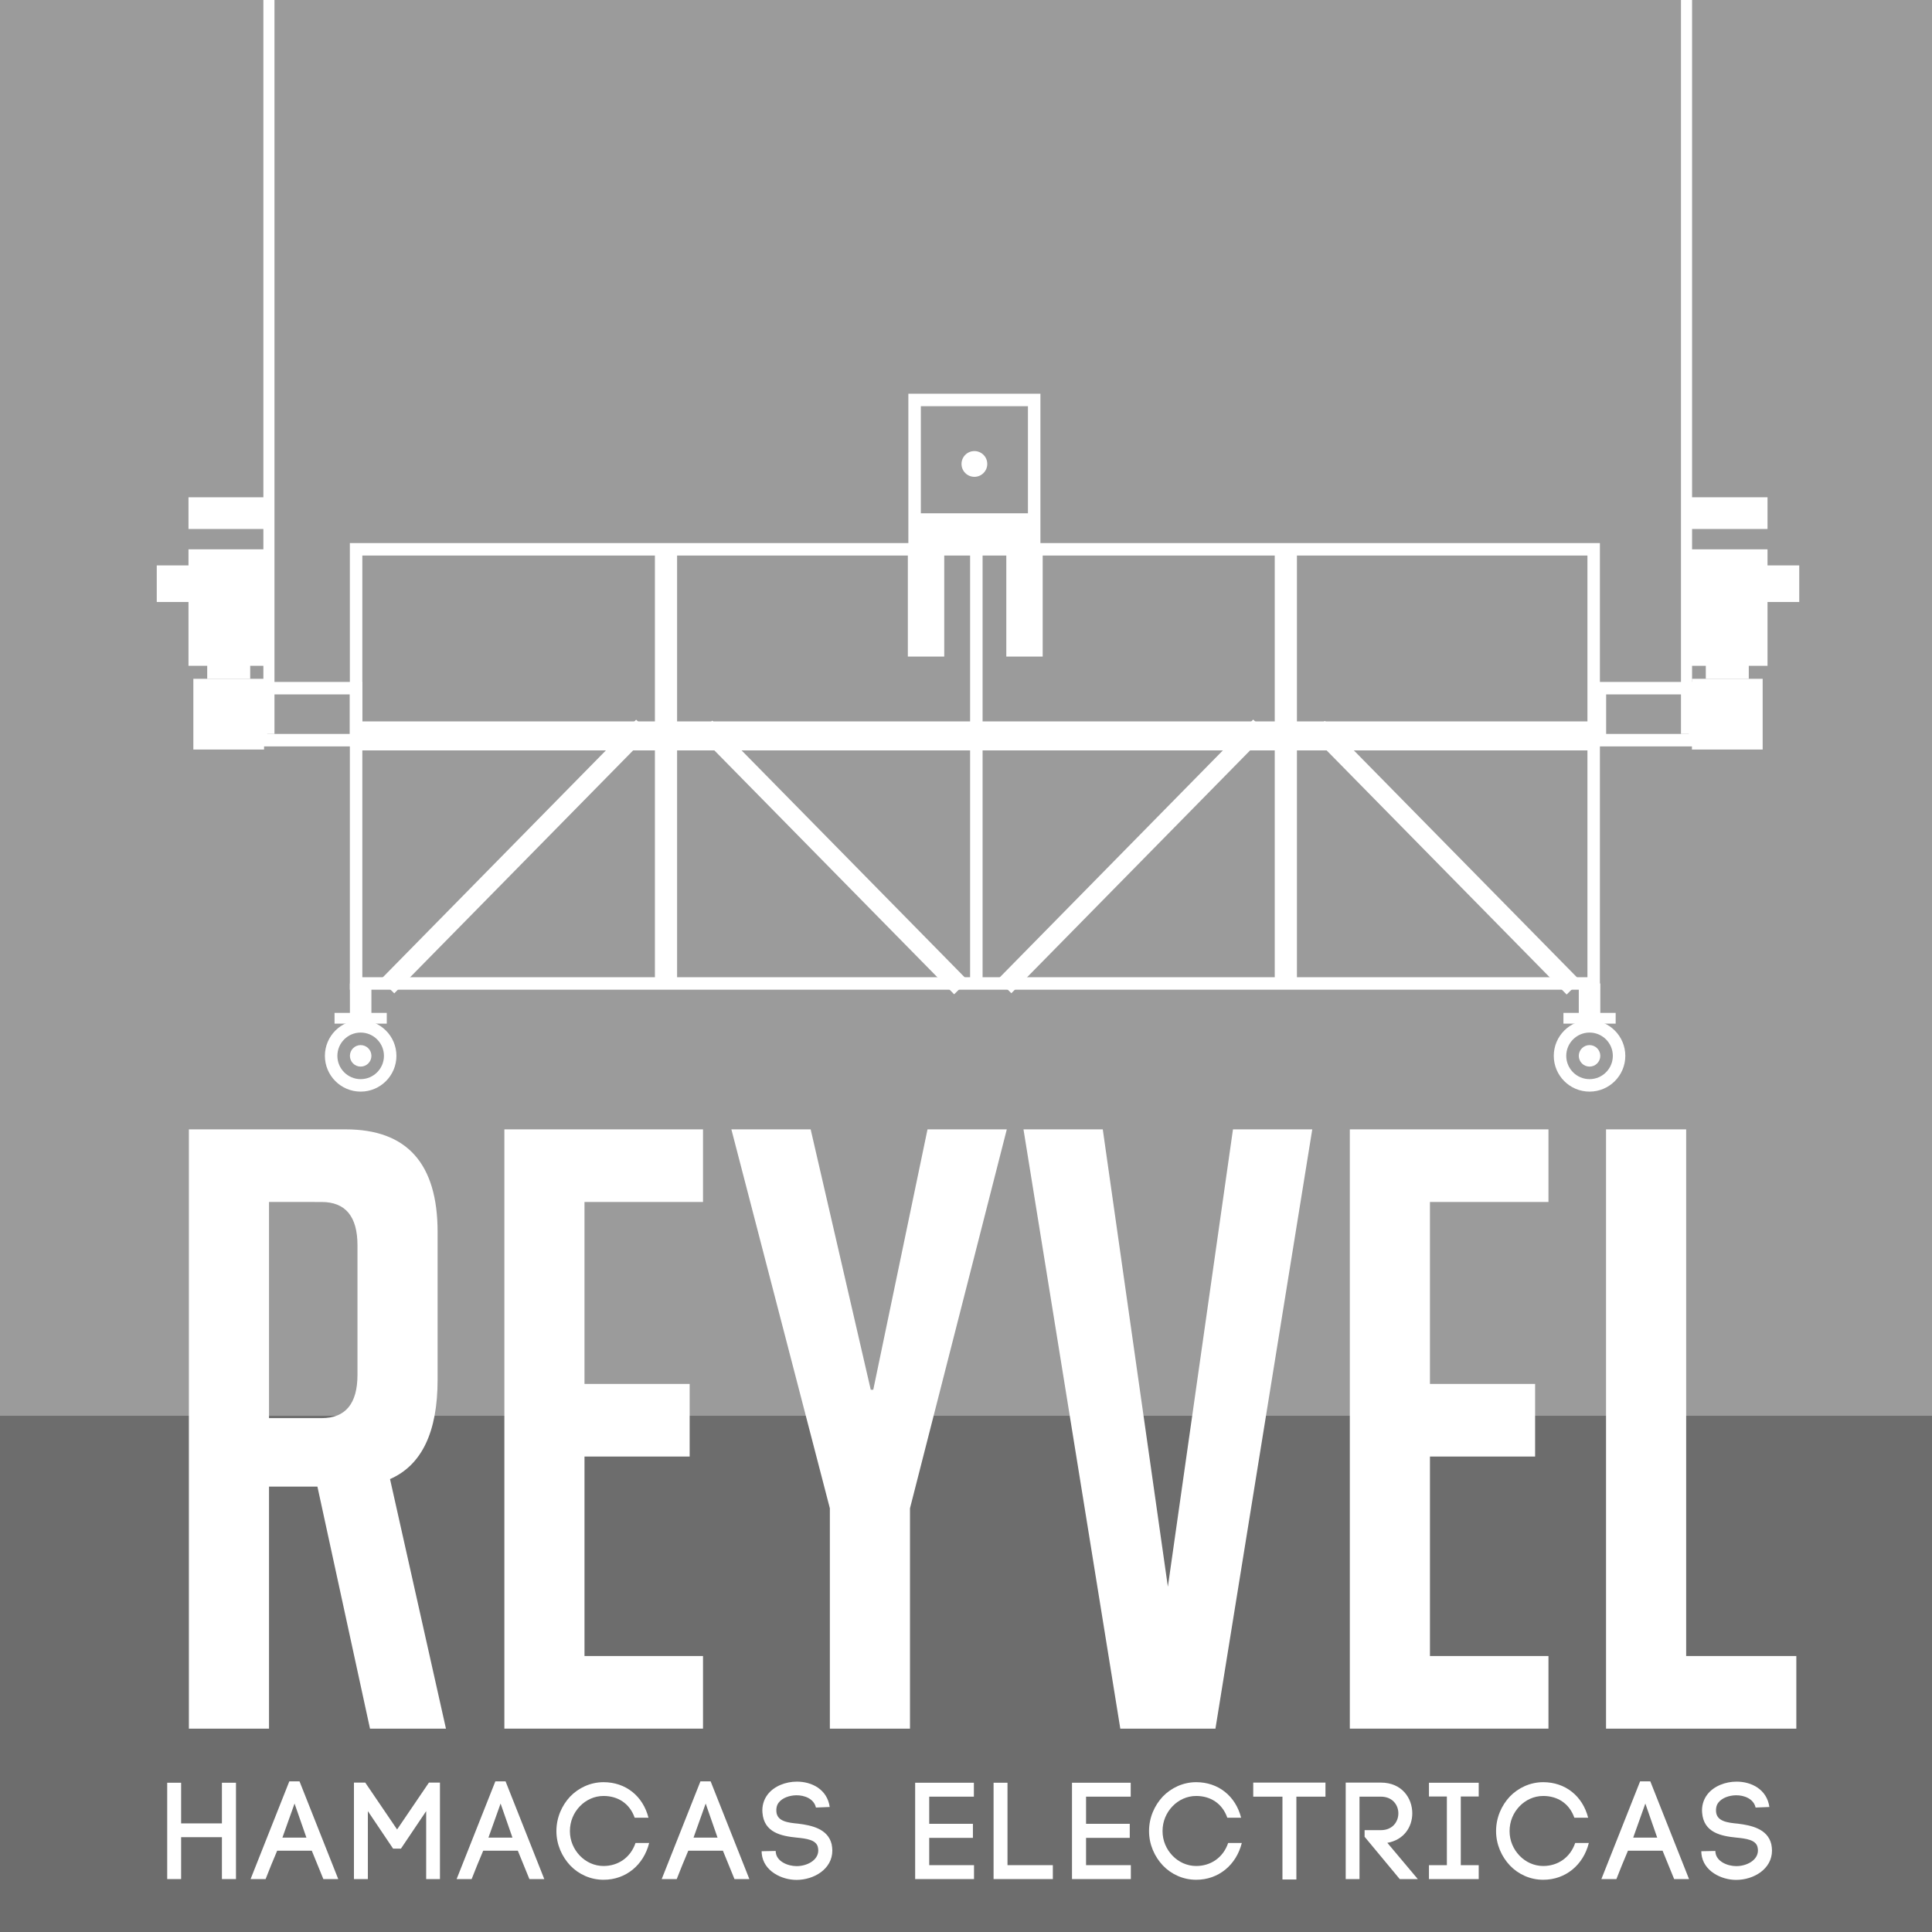 <!-- Generator: Adobe Illustrator 21.0.0, SVG Export Plug-In  -->
<svg version="1.1"
	 xmlns="http://www.w3.org/2000/svg" xmlns:xlink="http://www.w3.org/1999/xlink" xmlns:a="http://ns.adobe.com/AdobeSVGViewerExtensions/3.0/"
	 x="0px" y="0px" width="415.035px" height="415.035px" viewBox="0 0 415.035 415.035"
	 style="enable-background:new 0 0 415.035 415.035;" xml:space="preserve">
<style type="text/css">
	.st0{fill:#9B9B9B;}
	.st1{fill:#6D6D6D;}
	.st2{fill:#FFFFFF;}
	.st3{fill:#FFFFFF;stroke:#FF0000;stroke-width:9;stroke-miterlimit:10;}
	.st4{fill:#FFFFFF;stroke:#FF0000;stroke-width:5;stroke-miterlimit:10;}
</style>
<defs>
</defs>
<rect y="0" class="st0" width="415.035" height="415.035"/>
<rect y="304.144" class="st1" width="415.035" height="110.891"/>
<g>
	<path class="st2" d="M40.577,242.613h33.707c13.148,0,19.723,7.351,19.723,22.053v31.735c0,11.237-3.407,18.35-10.22,21.336
		L95.8,371.346H79.484l-11.295-51.995H57.789v51.995H40.577V242.613z M57.789,304.649h11.295c5.138,0,7.71-3.107,7.71-9.323v-27.791
		c0-6.214-2.572-9.323-7.71-9.323H57.789V304.649z"/>
	<path class="st2" d="M108.349,371.346V242.613h42.672v15.598h-25.459v39.086h22.591v15.599h-22.591v42.851h25.459v15.599H108.349z"
		/>
	<path class="st2" d="M195.484,371.346h-17.212v-47.334l-21.157-81.399h17.033l12.909,55.939h0.538l11.654-55.939h17.033
		l-20.798,81.399V371.346z"/>
	<path class="st2" d="M281.902,242.613l-20.798,128.733h-20.44l-20.798-128.733h17.033l13.985,98.253l13.985-98.253H281.902z"/>
	<path class="st2" d="M289.971,371.346V242.613h42.672v15.598h-25.459v39.086h22.591v15.599h-22.591v42.851h25.459v15.599H289.971z"
		/>
	<path class="st2" d="M385.891,371.346h-40.879V242.613h17.212v113.134h23.666V371.346z"/>
</g>
<g>
	<path class="st2" d="M38.908,391.704h8.765v-8.735h3.02v20.697h-3.02v-9.001h-8.765v9.001h-2.99v-20.697h2.99V391.704z"/>
	<path class="st2" d="M66.976,397.566h-7.432c-0.8,1.895-1.835,4.382-2.487,6.1h-3.227l8.321-20.993h2.191l8.32,20.993h-3.198
		L66.976,397.566z M60.669,394.754h5.152l-2.546-7.313L60.669,394.754z"/>
	<path class="st2" d="M79.026,403.666h-2.99V382.94h2.428l6.84,10.067l6.839-10.067h2.369v20.726H91.55v-14.597l-5.419,8.054h-1.687
		l-5.419-8.054V403.666z"/>
	<path class="st2" d="M111.238,397.566h-7.432c-0.8,1.895-1.835,4.382-2.487,6.1h-3.227l8.321-20.993h2.191l8.32,20.993h-3.198
		L111.238,397.566z M104.931,394.754h5.152l-2.546-7.313L104.931,394.754z"/>
	<path class="st2" d="M122.489,385.93c1.806-1.865,4.353-3.079,7.165-3.079c4.738,0,8.468,2.961,9.653,7.639h-2.961
		c-1.095-3.109-3.642-4.678-6.692-4.678c-1.984,0-3.79,0.859-5.093,2.221c-1.303,1.362-2.132,3.198-2.132,5.33
		c0,2.073,0.829,3.909,2.132,5.27c1.303,1.362,3.109,2.221,5.093,2.221c3.139,0,5.803-1.806,6.87-4.945h2.931
		c-1.184,4.708-4.974,7.906-9.801,7.906c-2.812,0-5.359-1.184-7.165-3.079c-1.776-1.895-2.961-4.501-2.961-7.373
		C119.528,390.431,120.713,387.825,122.489,385.93z"/>
	<path class="st2" d="M155.294,397.566h-7.432c-0.8,1.895-1.835,4.382-2.487,6.1h-3.227l8.321-20.993h2.191l8.32,20.993h-3.198
		L155.294,397.566z M148.988,394.754h5.152l-2.546-7.313L148.988,394.754z"/>
	<path class="st2" d="M175.279,388.299c-0.414-1.866-2.428-2.665-4.234-2.635c-1.391,0.03-2.931,0.503-3.76,1.569
		c-0.414,0.533-0.563,1.214-0.503,1.924c0.148,2.132,2.487,2.398,4.707,2.606c2.843,0.355,6.366,1.095,7.166,4.411
		c0.089,0.444,0.148,0.948,0.148,1.362c0,3.997-3.968,6.307-7.698,6.307c-3.198,0-7.077-1.895-7.461-5.596l-0.03-0.563l3.02-0.059
		l0.03,0.444v-0.118c0.207,1.924,2.546,2.931,4.47,2.931c2.221,0,4.649-1.244,4.649-3.376c0-0.207-0.03-0.444-0.089-0.711
		c-0.355-1.569-2.487-1.836-4.56-2.043c-3.227-0.326-7.017-1.036-7.343-5.359v0.03c-0.119-1.392,0.237-2.784,1.125-3.938
		c1.392-1.806,3.879-2.753,6.277-2.753c3.198,0,6.514,1.658,7.047,5.448L175.279,388.299z"/>
	<path class="st2" d="M199.616,400.676h9.623v2.99h-12.643v-20.697h12.614v2.991h-9.593v5.833h9.386v3.02h-9.386V400.676z"/>
	<path class="st2" d="M216.432,400.676h9.741v2.99h-12.731v-20.697h2.99V400.676z"/>
	<path class="st2" d="M233.308,400.676h9.623v2.99h-12.643v-20.697h12.614v2.991h-9.593v5.833h9.386v3.02h-9.386V400.676z"/>
	<path class="st2" d="M249.8,385.93c1.806-1.865,4.353-3.079,7.165-3.079c4.738,0,8.468,2.961,9.653,7.639h-2.961
		c-1.095-3.109-3.642-4.678-6.692-4.678c-1.984,0-3.79,0.859-5.093,2.221c-1.303,1.362-2.132,3.198-2.132,5.33
		c0,2.073,0.829,3.909,2.132,5.27c1.303,1.362,3.109,2.221,5.093,2.221c3.139,0,5.803-1.806,6.87-4.945h2.931
		c-1.184,4.708-4.974,7.906-9.801,7.906c-2.812,0-5.359-1.184-7.165-3.079c-1.777-1.895-2.961-4.501-2.961-7.373
		C246.838,390.431,248.023,387.825,249.8,385.93z"/>
	<path class="st2" d="M275.499,403.755V385.96h-6.277v-3.02h15.515v3.02h-6.248v17.795H275.499z"/>
	<path class="st2" d="M293.144,393.155h3.494c2.517,0,3.76-1.806,3.76-3.613c0-1.777-1.244-3.582-3.76-3.582h-4.59v17.706h-2.961
		V382.94h7.551c4.5,0,6.751,3.316,6.751,6.603c0,2.931-1.806,5.715-5.359,6.337l6.544,7.787h-3.879l-7.55-9.09V393.155z"/>
	<path class="st2" d="M317.659,385.93h-3.85v14.746h3.85v2.99h-10.689v-2.99h3.849V385.93h-3.849v-2.961h10.689V385.93z"/>
	<path class="st2" d="M324.35,385.93c1.806-1.865,4.353-3.079,7.165-3.079c4.738,0,8.468,2.961,9.653,7.639h-2.961
		c-1.095-3.109-3.642-4.678-6.692-4.678c-1.984,0-3.79,0.859-5.093,2.221c-1.303,1.362-2.132,3.198-2.132,5.33
		c0,2.073,0.829,3.909,2.132,5.27c1.303,1.362,3.109,2.221,5.093,2.221c3.139,0,5.803-1.806,6.87-4.945h2.931
		c-1.184,4.708-4.974,7.906-9.801,7.906c-2.812,0-5.359-1.184-7.165-3.079c-1.777-1.895-2.961-4.501-2.961-7.373
		C321.389,390.431,322.573,387.825,324.35,385.93z"/>
	<path class="st2" d="M357.155,397.566h-7.432c-0.8,1.895-1.835,4.382-2.487,6.1h-3.227l8.321-20.993h2.191l8.32,20.993h-3.198
		L357.155,397.566z M350.848,394.754H356l-2.546-7.313L350.848,394.754z"/>
	<path class="st2" d="M377.14,388.299c-0.414-1.866-2.428-2.665-4.234-2.635c-1.391,0.03-2.931,0.503-3.76,1.569
		c-0.414,0.533-0.563,1.214-0.503,1.924c0.148,2.132,2.487,2.398,4.707,2.606c2.843,0.355,6.366,1.095,7.166,4.411
		c0.089,0.444,0.148,0.948,0.148,1.362c0,3.997-3.968,6.307-7.698,6.307c-3.198,0-7.077-1.895-7.461-5.596l-0.03-0.563l3.02-0.059
		l0.03,0.444v-0.118c0.207,1.924,2.546,2.931,4.47,2.931c2.221,0,4.649-1.244,4.649-3.376c0-0.207-0.03-0.444-0.089-0.711
		c-0.355-1.569-2.487-1.836-4.56-2.043c-3.227-0.326-7.017-1.036-7.343-5.359v0.03c-0.118-1.392,0.237-2.784,1.125-3.938
		c1.392-1.806,3.879-2.753,6.277-2.753c3.198,0,6.514,1.658,7.047,5.448L377.14,388.299z"/>
</g>
<g>
	<g>
		<path class="st2" d="M343.695,212.613H75.156v-95.947h268.539V212.613z M77.837,209.932h263.177v-90.585H77.837V209.932z"/>
	</g>
	<g>
		<path class="st2" d="M83.199,211.272"/>
	</g>
	<g>
		
			<rect x="71.499" y="182.005" transform="matrix(0.701 -0.713 0.713 0.701 -98.166 133.862)" class="st2" width="78.358" height="4.171"/>
	</g>
	<g>
		
			<rect x="176.939" y="144.911" transform="matrix(0.713 -0.701 0.701 0.713 -77.7 178.437)" class="st2" width="4.171" height="78.358"/>
	</g>
	<g>
		
			<rect x="308.488" y="144.911" transform="matrix(0.713 -0.701 0.701 0.713 -39.917 270.703)" class="st2" width="4.17" height="78.358"/>
	</g>
	<g>
		
			<rect x="204.114" y="182.005" transform="matrix(0.701 -0.713 0.713 0.701 -58.565 228.391)" class="st2" width="78.358" height="4.17"/>
	</g>
	<g>
		<rect x="76.497" y="154.973" class="st2" width="265.858" height="6.229"/>
	</g>
	<g>
		<rect x="140.69" y="118.006" class="st2" width="4.766" height="93.266"/>
	</g>
	<g>
		<rect x="208.399" y="118.006" class="st2" width="2.681" height="93.266"/>
	</g>
	<g>
		<rect x="273.842" y="118.006" class="st2" width="4.766" height="92.05"/>
	</g>
	<g>
		<path class="st2" d="M223.505,117.008h-28.369v-32.43h28.369V117.008z M197.817,110.266h23.007V87.259h-23.007V110.266z"/>
	</g>
	<g>
		<circle class="st2" cx="209.32" cy="99.666" r="2.766"/>
	</g>
	<g>
		<rect x="195.025" y="118.006" class="st2" width="7.816" height="23.037"/>
	</g>
	<g>
		<rect x="216.176" y="118.006" class="st2" width="7.816" height="23.037"/>
	</g>
	<g>
		<path class="st3" d="M342.355,129.32"/>
	</g>
	<g>
		<path class="st3" d="M76.497,129.32"/>
	</g>
	<g>
		<path class="st3" d="M342.355,135.582"/>
	</g>
	<g>
		<path class="st3" d="M76.497,135.582"/>
	</g>
	<g>
		<g>
			<g>
				
					<rect x="362.422" y="118.006" transform="matrix(-1 -1.224647e-16 1.224647e-16 -1 742.122 261.036)" class="st2" width="17.278" height="25.023"/>
			</g>
		</g>
		<g>
			<g>
				
					<rect x="362.422" y="106.828" transform="matrix(-1 -1.224647e-16 1.224647e-16 -1 742.122 220.465)" class="st2" width="17.278" height="6.81"/>
			</g>
		</g>
		<g>
			<g>
				
					<rect x="378.657" y="121.461" transform="matrix(-1 -1.224647e-16 1.224647e-16 -1 765.173 250.781)" class="st2" width="7.858" height="7.858"/>
			</g>
		</g>
		<g>
			<g>
				
					<rect x="363.465" y="145.822" transform="matrix(-1 -1.224647e-16 1.224647e-16 -1 742.122 306.837)" class="st2" width="15.193" height="15.193"/>
			</g>
		</g>
		<g>
			<g>
				<path class="st2" d="M342.355,146.493h23.121v13.852h-23.121V146.493z M362.794,149.174h-17.758v8.49h17.758V149.174z"/>
			</g>
		</g>
		<g>
			<g>
				
					<rect x="366.444" y="142.285" transform="matrix(-1 -1.224647e-16 1.224647e-16 -1 742.122 288.107)" class="st2" width="9.235" height="3.538"/>
			</g>
		</g>
	</g>
	<g>
		<g>
			<g>
				<rect x="40.492" y="118.006" class="st2" width="17.278" height="25.023"/>
			</g>
		</g>
		<g>
			<g>
				<rect x="40.492" y="106.828" class="st2" width="17.278" height="6.81"/>
			</g>
		</g>
		<g>
			<g>
				<rect x="33.676" y="121.461" class="st2" width="7.858" height="7.858"/>
			</g>
		</g>
		<g>
			<g>
				<rect x="41.535" y="145.822" class="st2" width="15.193" height="15.193"/>
			</g>
		</g>
		<g>
			<g>
				<path class="st2" d="M77.837,160.345H54.717v-13.852h23.121V160.345z M57.398,157.664h17.758v-8.49H57.398V157.664z"/>
			</g>
		</g>
		<g>
			<g>
				<rect x="44.514" y="142.285" class="st2" width="9.235" height="3.538"/>
			</g>
		</g>
	</g>
	<g>
		<g>
			<rect x="75.169" y="211.272" class="st2" width="4.617" height="6.827"/>
		</g>
		<g>
			
				<rect x="76.324" y="213.135" transform="matrix(6.123234e-17 -1 1 6.123234e-17 -141.267 296.223)" class="st2" width="2.309" height="11.219"/>
		</g>
		<g>
			<path class="st2" d="M77.478,234.503c-4.237,0-7.684-3.447-7.684-7.684s3.447-7.684,7.684-7.684c4.237,0,7.683,3.447,7.683,7.684
				S81.715,234.503,77.478,234.503z M77.478,221.817c-2.758,0-5.003,2.244-5.003,5.003s2.244,5.003,5.003,5.003
				c2.758,0,5.002-2.244,5.002-5.003S80.236,221.817,77.478,221.817z"/>
		</g>
		<g>
			<circle class="st2" cx="77.478" cy="226.819" r="2.309"/>
		</g>
	</g>
	<g>
		<g>
			<rect x="339.159" y="211.272" class="st2" width="4.617" height="6.827"/>
		</g>
		<g>
			
				<rect x="340.314" y="213.135" transform="matrix(6.123234e-17 -1 1 6.123234e-17 122.724 560.213)" class="st2" width="2.309" height="11.219"/>
		</g>
		<g>
			<path class="st2" d="M341.468,234.503c-4.237,0-7.684-3.447-7.684-7.684s3.447-7.684,7.684-7.684s7.684,3.447,7.684,7.684
				S345.705,234.503,341.468,234.503z M341.468,221.817c-2.758,0-5.003,2.244-5.003,5.003s2.244,5.003,5.003,5.003
				c2.758,0,5.003-2.244,5.003-5.003S344.227,221.817,341.468,221.817z"/>
		</g>
		<g>
			<circle class="st2" cx="341.468" cy="226.819" r="2.309"/>
		</g>
	</g>
	<g>
		<rect x="56.578" class="st2" width="2.383" height="157.664"/>
	</g>
	<g>
		<path class="st4" d="M68.948,157.664"/>
	</g>
	<g>
		<path class="st4" d="M68.948,16.356"/>
	</g>
	<g>
		<path class="st4" d="M351.123,157.664"/>
	</g>
	<g>
		<path class="st4" d="M351.123,16.356"/>
	</g>
	<g>
		<rect x="361.109" class="st2" width="2.383" height="157.664"/>
	</g>
</g>
</svg>